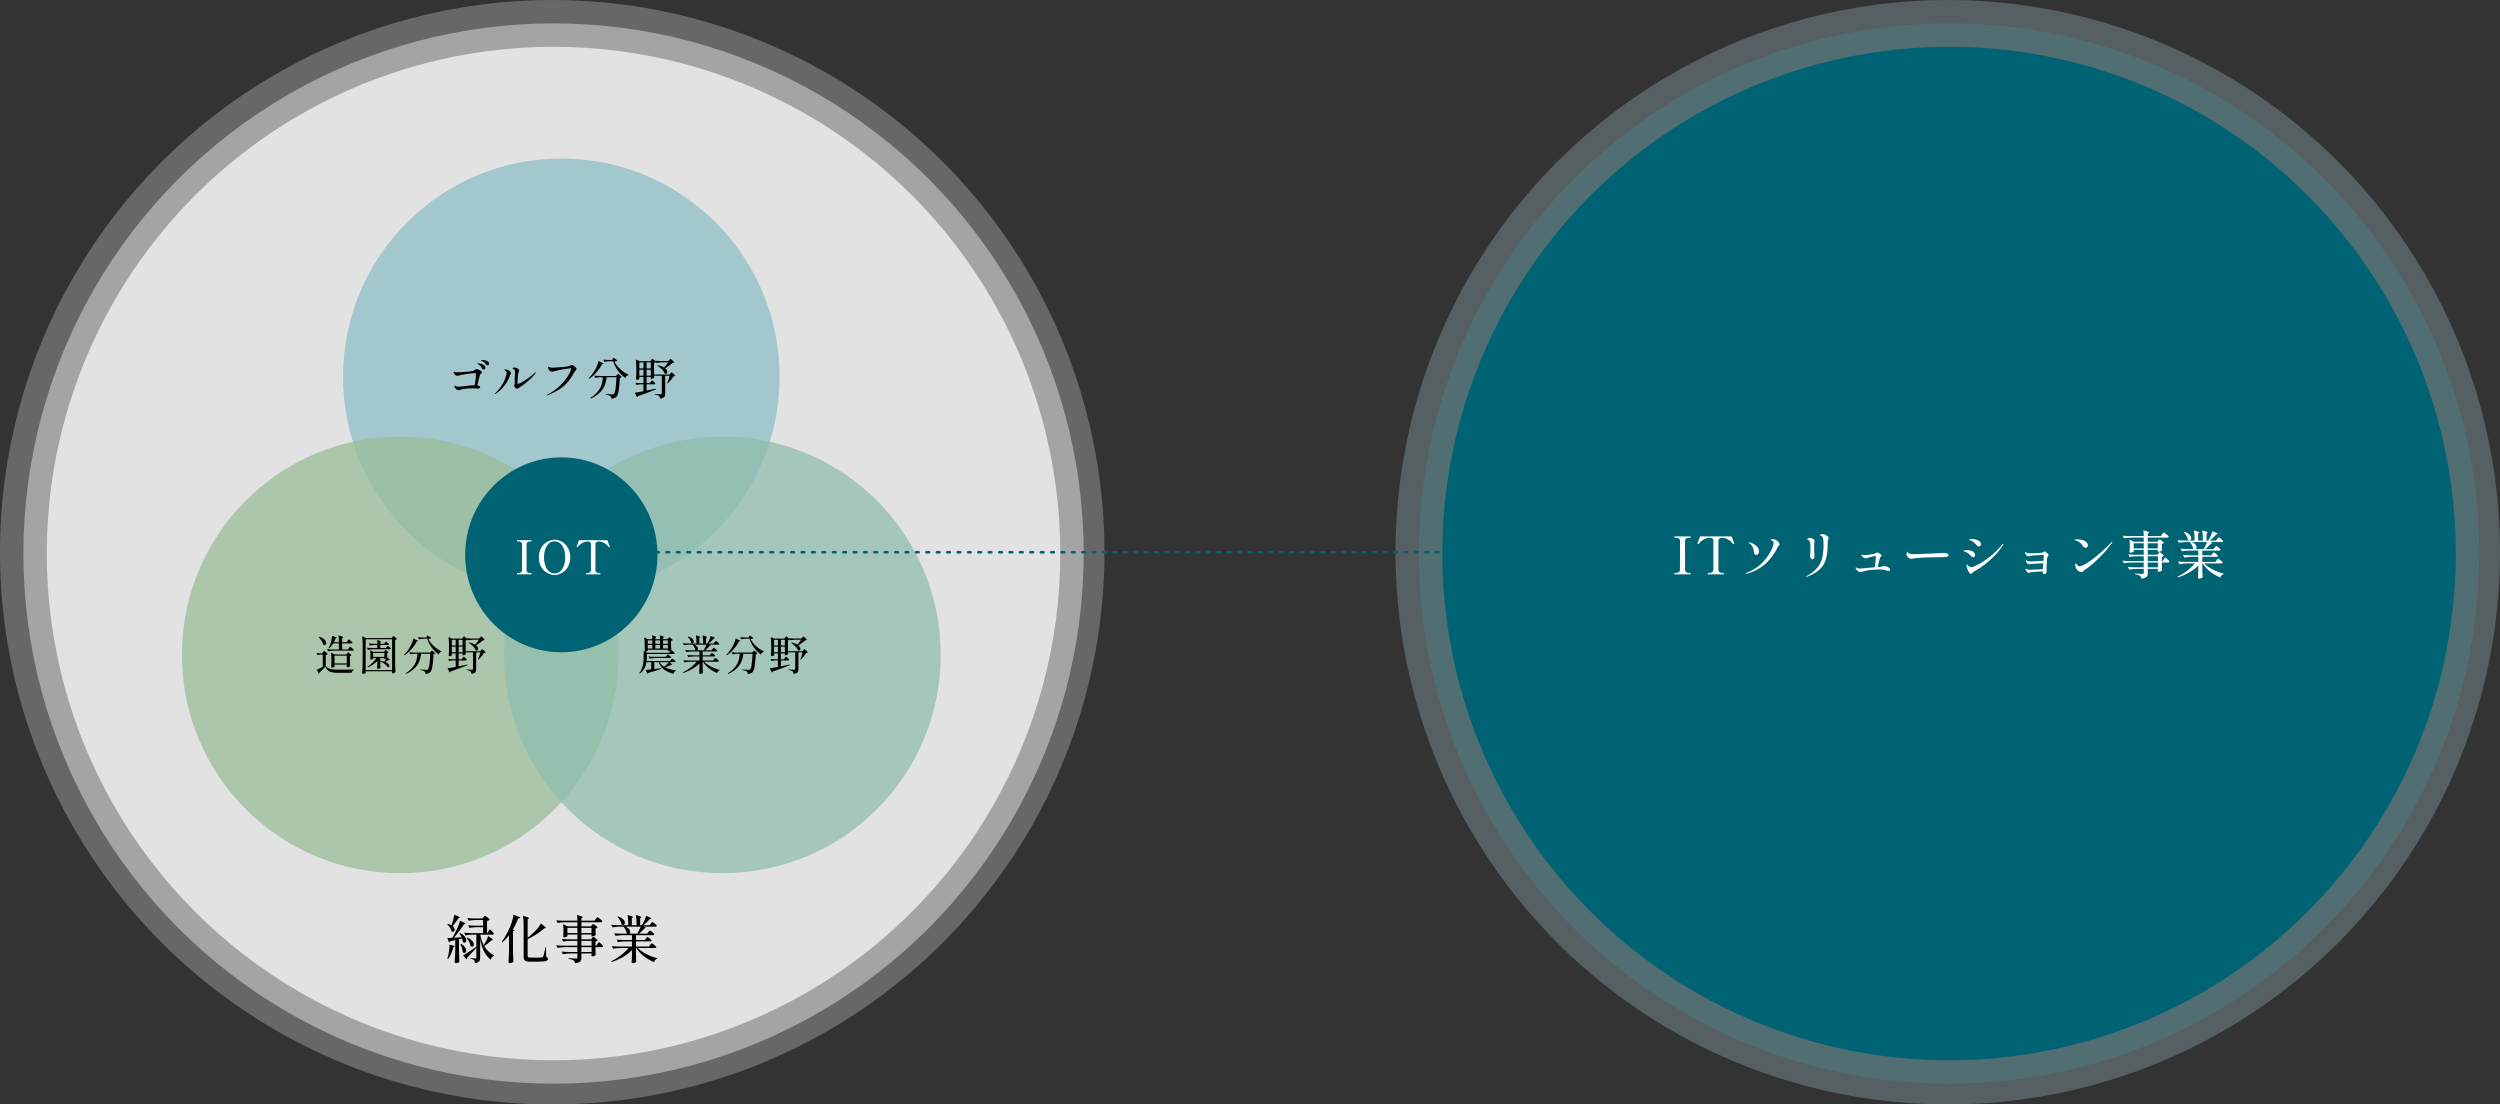 <svg xmlns="http://www.w3.org/2000/svg" width="962" height="425" viewBox="0 0 962 425"><rect x="0" y="0" width="962" height="425" fill="#333333" stroke="none"/><g transform="translate(-219 -1338)"><circle cx="195" cy="195" r="195" transform="translate(237 1356)" fill="#e2e2e2"/><circle cx="204" cy="204" r="204" transform="translate(228 1347)" fill="#e2e2e2" opacity="0.5"/><circle cx="212.5" cy="212.5" r="212.5" transform="translate(219 1338)" fill="#e1e1e1" opacity="0.3"/><path d="M2.76-13.02a19.94,19.94,0,0,0,.62-2.03,15.5,15.5,0,0,0,.38-1.97q2.18.82,2.18,1.08,0,.06-.18.14l-.36.14a23.669,23.669,0,0,1-2.24,3.02,2.208,2.208,0,0,1,.59.68,1.463,1.463,0,0,1,.19.68.876.876,0,0,1-.2.58.606.606,0,0,1-.48.24.875.875,0,0,1-.54-.2,3.982,3.982,0,0,0-.6-1.41,7.753,7.753,0,0,0-1.04-1.31l.2-.14a5.852,5.852,0,0,1,1.46.58Zm14.22,2.4q.08-.12.19-.32a1.671,1.671,0,0,1,.19-.29.222.222,0,0,1,.16-.09q.12,0,.49.35a7.627,7.627,0,0,1,.7.76,1.31,1.31,0,0,1,.33.55q-.06.32-.48.32H13.82A12.85,12.85,0,0,0,15.14-5.3a14.87,14.87,0,0,0,1.02-1.78,8.7,8.7,0,0,0,.66-1.72q1.86,1.18,1.86,1.46,0,.06-.18.1l-.36.04a22.369,22.369,0,0,1-2.8,2.26A8.776,8.776,0,0,0,17-2.87a10.631,10.631,0,0,0,2.14,1.49l-.02.22a1.329,1.329,0,0,0-.78.48,2.522,2.522,0,0,0-.5,1,10.953,10.953,0,0,1-2.62-3.27,16.1,16.1,0,0,1-1.46-4.91V-.52A3.306,3.306,0,0,1,13.62.53a1.289,1.289,0,0,1-.58.68,3.259,3.259,0,0,1-1.3.37A1.842,1.842,0,0,0,11.46.52,2.3,2.3,0,0,0,10.1-.02v-.3q1.5.12,1.82.12a.431.431,0,0,0,.29-.08.362.362,0,0,0,.09-.28V-4.28q.04-.04-.56.62Q10.06-1.8,8.78-.48a.7.7,0,0,1-.26.62L7.18-1.34q1.24-.7,5.12-3.34V-9.34H10.82a16.526,16.526,0,0,0-2.72.28L7.6-10.1q1.1.12,2.66.16H14.9v-2.28H12.66a20.266,20.266,0,0,0-3,.28l-.54-1.02q1.1.12,2.66.16H14.9v-2.18H12.34a20.266,20.266,0,0,0-3,.28l-.52-1.04q1.1.12,2.66.16h3.2l.4-.5q.08-.1.25-.3t.29-.2a1.627,1.627,0,0,1,.57.32,9.49,9.49,0,0,1,.84.67q.39.35.39.49a.959.959,0,0,1-.38.27,3.222,3.222,0,0,1-.62.21v4.68h.18ZM6.6-8.32a11.821,11.821,0,0,0-.82-1.54L6-9.98A5.167,5.167,0,0,1,7.84-8.61,2.356,2.356,0,0,1,8.42-7.2a1.085,1.085,0,0,1-.2.68.608.608,0,0,1-.5.26.881.881,0,0,1-.62-.3,5.57,5.57,0,0,0-.32-1.3l-1.16.28v3.92q.04,2.48.16,4.7a1.665,1.665,0,0,1-.51.39,1.715,1.715,0,0,1-.83.19A.5.5,0,0,1,4.1,1.5a.36.36,0,0,1-.14-.28Q4.04.04,4.1-1.07t.08-2.91V-7.24L2.26-6.8a.757.757,0,0,1-.5.42L1.14-8.06l.94-.02q.6-.04.98-.04.72-1.26,1.48-2.78.46-.94.87-1.97A12.767,12.767,0,0,0,6-14.68q2.08.86,2.08,1.12,0,.08-.2.14l-.4.12q-.66,1.06-1.71,2.48T3.68-8.16Zm2.2.12a5.019,5.019,0,0,1,1.91,1.25,2.126,2.126,0,0,1,.61,1.35.977.977,0,0,1-.2.63.6.6,0,0,1-.48.25.85.85,0,0,1-.58-.26,4.56,4.56,0,0,0-.52-1.57,8.666,8.666,0,0,0-.98-1.51ZM6.4-5.8A4.81,4.81,0,0,1,7.9-4.53a2.21,2.21,0,0,1,.48,1.27,1.091,1.091,0,0,1-.21.69.627.627,0,0,1-.51.27.864.864,0,0,1-.6-.3,5.886,5.886,0,0,0-.28-1.53A10.133,10.133,0,0,0,6.16-5.7Zm-3.26.62q.82.1.82.3,0,.1-.2.2l-.32.16A16.27,16.27,0,0,1,2.57-2,10.143,10.143,0,0,1,1.42.02l-.3-.16L1.48-1.3a16.918,16.918,0,0,0,.33-1.82,14.1,14.1,0,0,0,.13-1.8q0-.42-.02-.6ZM24.88-9.16a18.783,18.783,0,0,1-2.6,2.8l-.24-.22a28.066,28.066,0,0,0,3.38-6.16,18.194,18.194,0,0,0,.74-2.21A13.155,13.155,0,0,0,26.58-17l2.62,1a.481.481,0,0,1-.26.3,1.02,1.02,0,0,1-.52.08,27.7,27.7,0,0,1-2.1,4.34L27-11a.737.737,0,0,1-.6.34v7.04q.04,2.48.16,4.7a1.583,1.583,0,0,1-.59.35,2.208,2.208,0,0,1-.81.17.544.544,0,0,1-.35-.12.352.352,0,0,1-.15-.28q.08-1.18.14-2.29T24.88-4Zm7.16.98a25.151,25.151,0,0,0,2.72-2.38,14.871,14.871,0,0,0,1.37-1.53,8.009,8.009,0,0,0,.97-1.55q1.1.82,1.53,1.2t.43.5q0,.1-.2.1l-.38.02a25.5,25.5,0,0,1-2.91,2.21,27.005,27.005,0,0,1-3.53,1.99V-1.3a.7.7,0,0,0,.24.61,1.776,1.776,0,0,0,.94.17h2.24q1.54,0,2.08-.06a.909.909,0,0,0,.29-.11.55.55,0,0,0,.19-.25,21.747,21.747,0,0,0,.84-3.54h.24l.06,3.7a1.478,1.478,0,0,1,.55.33.6.6,0,0,1,.15.41.725.725,0,0,1-.37.65,3.4,3.4,0,0,1-1.33.33q-.96.1-2.78.1H33A5.1,5.1,0,0,1,31.51.87a1.312,1.312,0,0,1-.77-.58A2.339,2.339,0,0,1,30.5-.88v-11.6a26.164,26.164,0,0,0-.26-4.1,16.26,16.26,0,0,1,1.81.55q.51.21.51.35,0,.1-.18.2l-.34.22Zm24.76.14q.08-.1.23-.3t.27-.2a1.348,1.348,0,0,1,.52.31,7.922,7.922,0,0,1,.75.66q.35.35.35.49a1.585,1.585,0,0,1-.78.38v1.6h.34l.42-.66q.06-.1.19-.29a2.989,2.989,0,0,1,.21-.28.222.222,0,0,1,.16-.09,1.329,1.329,0,0,1,.52.33,6.784,6.784,0,0,1,.74.71q.34.38.34.52-.08.32-.5.32H58.14v1.02l.02.62q.02.7.08,1.32a1.237,1.237,0,0,1-.55.39,1.98,1.98,0,0,1-.83.21.245.245,0,0,1-.23-.12.546.546,0,0,1-.07-.28,1.673,1.673,0,0,0,.08-.34V-2.1H52.72V-.5A2.9,2.9,0,0,1,52.55.59a1.391,1.391,0,0,1-.7.68,4.55,4.55,0,0,1-1.57.37A1.588,1.588,0,0,0,49.74.58,4.4,4.4,0,0,0,47.8,0V-.32q2.42.18,2.86.18a.623.623,0,0,0,.41-.1.443.443,0,0,0,.11-.34V-2.1H48.62a20.266,20.266,0,0,0-3,.28L45.1-2.84q1.1.12,2.66.16h3.42V-4.54H46.56a20.266,20.266,0,0,0-3,.28l-.54-1q1.1.12,2.66.16h5.5V-6.96H48.74a20.266,20.266,0,0,0-3,.28L45.22-7.7q1.1.12,2.66.16h3.3V-9.38H47.34v.58q0,.12-.44.3a2.309,2.309,0,0,1-.88.18.251.251,0,0,1-.22-.12.493.493,0,0,1-.08-.28q.06-.42.08-.84a3.317,3.317,0,0,1,.02-.4v-.84a16.026,16.026,0,0,0-.16-2.56l1.8.82h3.72v-1.58h-4.6a20.266,20.266,0,0,0-3,.28l-.52-1.04q1.1.12,2.66.16h5.46a14.3,14.3,0,0,0-.14-2.22q2.2.62,2.2.88,0,.1-.18.2l-.34.22v.92h5.06l.48-.66.21-.28a2.923,2.923,0,0,1,.25-.3.276.276,0,0,1,.18-.1,1.706,1.706,0,0,1,.59.35,9.556,9.556,0,0,1,.88.74q.41.39.41.53-.08.32-.5.32H52.72v1.58h3.7l.34-.44q.06-.08.22-.26a.428.428,0,0,1,.28-.18,1.515,1.515,0,0,1,.54.28,7.1,7.1,0,0,1,.78.6q.36.32.36.46a1.585,1.585,0,0,1-.78.38v.86l.04.7q0,.3.04.9a1.141,1.141,0,0,1-.55.36,2.165,2.165,0,0,1-.83.2H56.6v-.7H52.72v1.84h3.74Zm-9.46-3.92v2h3.84v-2Zm9.26,2v-2H52.72v2Zm.04,3H52.72V-5.1h3.92ZM52.72-2.68h3.92V-4.54H52.72ZM79.2-5.4q.08-.1.21-.27a2.7,2.7,0,0,1,.22-.26.252.252,0,0,1,.17-.09,1.506,1.506,0,0,1,.55.32,8.916,8.916,0,0,1,.81.68q.38.36.38.5-.08.32-.52.32h-6.6A13.24,13.24,0,0,0,77.8-1.84,18.984,18.984,0,0,0,81.94-.28l-.04.22a1.348,1.348,0,0,0-.74.42,1.98,1.98,0,0,0-.46.86A15.28,15.28,0,0,1,76.82-1a12.863,12.863,0,0,1-2.96-3.2h-.14v1.8q.04,2.2.12,3.48a1.079,1.079,0,0,1-.49.37,2.229,2.229,0,0,1-.93.17.344.344,0,0,1-.28-.12.424.424,0,0,1-.1-.28q.08-1.1.14-2.96V-3.42A15.56,15.56,0,0,1,68.75-.77a23.012,23.012,0,0,1-4.37,1.95L64.2.88A20.464,20.464,0,0,0,67.92-1.4a17.289,17.289,0,0,0,2.92-2.8h-2.9a20.266,20.266,0,0,0-3,.28l-.52-1.02q1.1.12,2.66.16h5.1V-6.74h-2.4a20.266,20.266,0,0,0-3,.28l-.5-1q1.1.12,2.66.16h3.24V-9.14H68.86a20.266,20.266,0,0,0-3,.28l-.52-1.02q1.1.12,2.66.16h2.26l-.1-.08a3.952,3.952,0,0,0-.42-1.35,6.124,6.124,0,0,0-.82-1.27h-1.5a16.526,16.526,0,0,0-2.72.28l-.5-1q1.1.12,2.66.16h3.88a26.508,26.508,0,0,0-.24-3.92,16.019,16.019,0,0,1,1.62.51q.46.19.46.31a.139.139,0,0,1-.07.11.868.868,0,0,0-.09.07l-.3.2v2.72h1.82a26.507,26.507,0,0,0-.24-3.92,14.824,14.824,0,0,1,1.63.51q.45.19.45.33,0,.08-.14.18l-.3.2v2.7h.64a12.324,12.324,0,0,0,.97-1.78,10.655,10.655,0,0,0,.65-1.82,14.858,14.858,0,0,1,1.57.66q.45.24.45.36,0,.08-.18.12l-.38.1a18.025,18.025,0,0,1-2.54,2.36h2.5l.42-.6q.08-.1.21-.27a2.656,2.656,0,0,1,.21-.25.231.231,0,0,1,.16-.08,1.538,1.538,0,0,1,.55.3,6.941,6.941,0,0,1,.8.65q.37.35.37.49-.08.32-.5.32H76.5q1,.24,1,.44,0,.08-.22.18l-.36.12A14.966,14.966,0,0,1,74.9-9.72h3.14l.44-.6q.08-.1.21-.27a2.655,2.655,0,0,1,.21-.25.231.231,0,0,1,.16-.08,1.461,1.461,0,0,1,.54.31,7.542,7.542,0,0,1,.78.66q.36.35.36.49-.08.32-.5.32H73.72V-7.3h3.46l.4-.56a2.879,2.879,0,0,0,.17-.24,1.435,1.435,0,0,1,.19-.24.276.276,0,0,1,.18-.1,1.375,1.375,0,0,1,.52.29,6.145,6.145,0,0,1,.74.63q.34.34.34.48-.08.3-.5.3h-5.5v1.96h5.04ZM66.76-16.34a4.714,4.714,0,0,1,2.05,1.09,1.946,1.946,0,0,1,.65,1.33.936.936,0,0,1-.2.62.625.625,0,0,1-.5.24.94.94,0,0,1-.58-.24,4.163,4.163,0,0,0-.57-1.52,6,6,0,0,0-1.07-1.36Zm2.94,3.92a3.709,3.709,0,0,1,1.36.96,1.691,1.691,0,0,1,.44,1.06.847.847,0,0,1-.28.68h3.02a21.867,21.867,0,0,0,1.3-2.7Z" transform="translate(390 1707)"/><circle cx="212.5" cy="212.5" r="212.5" transform="translate(756 1338)" fill="#a7c9cf" opacity="0.3"/><circle cx="204" cy="204" r="204" transform="translate(765 1347)" fill="#498f9c" opacity="0.3"/><circle cx="195" cy="195" r="195" transform="translate(774 1356)" fill="#006374"/><path d="M-105.55,0q-.14,0-.14-.28,0-.26.14-.26h.3a2.212,2.212,0,0,0,1.28-.3,1.216,1.216,0,0,0,.42-1.06l.02-10.78a1.214,1.214,0,0,0-.44-1.08,2.27,2.27,0,0,0-1.28-.3h-.3q-.14,0-.14-.26,0-.28.14-.28h5.94a.126.126,0,0,1,.13.07.56.56,0,0,1,.03.21q0,.26-.16.26h-.28a2.2,2.2,0,0,0-1.29.3,1.256,1.256,0,0,0-.41,1.08V-1.9a1.213,1.213,0,0,0,.42,1.07,2.272,2.272,0,0,0,1.28.29h.28a.131.131,0,0,1,.13.06.481.481,0,0,1,.03.2q0,.28-.16.28Zm12.84,0q-.12,0-.12-.28,0-.26.12-.26h.3a2.2,2.2,0,0,0,1.29-.31,1.231,1.231,0,0,0,.43-1.07V-12.76a1.134,1.134,0,0,0-.4-1.01,1.987,1.987,0,0,0-1.12-.27q-.12,0-.48.04a4.6,4.6,0,0,0-1.93.74,5.666,5.666,0,0,0-1.67,1.5.232.232,0,0,1-.2.14.322.322,0,0,1-.14-.04q-.18-.08-.18-.18l.02-.12q.9-2.38,1-2.64h12.12q.1.26,1,2.64l.02.12q0,.1-.18.18a.322.322,0,0,1-.14.04.232.232,0,0,1-.2-.14,5.666,5.666,0,0,0-1.67-1.5A4.6,4.6,0,0,0-86.77-14q-.36-.04-.48-.04a1.923,1.923,0,0,0-1.13.28,1.151,1.151,0,0,0-.39,1V-1.92a1.214,1.214,0,0,0,.44,1.08,2.27,2.27,0,0,0,1.28.3h.28q.14,0,.14.26,0,.28-.14.28Zm14.68-.24q-.18,0-.18-.12,0-.16.24-.24a15.458,15.458,0,0,0,5.98-3.75,18.364,18.364,0,0,0,3.42-4.69,9.612,9.612,0,0,0,1.08-2.94A1.116,1.116,0,0,0-68.23-13q-.42-.22-.42-.3,0-.1.22-.17a1.964,1.964,0,0,1,.58-.07,2.4,2.4,0,0,1,1.44.48,2.952,2.952,0,0,1,.8.71,1.43,1.43,0,0,1,.36.89.46.46,0,0,1-.05.24.817.817,0,0,1-.17.18,1.2,1.2,0,0,0-.24.22,1.514,1.514,0,0,0-.22.36,21.653,21.653,0,0,1-4.5,6.2A17.533,17.533,0,0,1-77.75-.28,1.386,1.386,0,0,1-78.03-.24Zm3.78-7.2a.72.72,0,0,1-.61-.39,2.1,2.1,0,0,1-.29-1.01,3.9,3.9,0,0,0-1.4-2.88,2.234,2.234,0,0,0-.35-.26q-.25-.16-.25-.24,0-.1.14-.1a4.094,4.094,0,0,1,1.36.42,5.7,5.7,0,0,1,1.73,1.18,2.423,2.423,0,0,1,.77,1.78,1.742,1.742,0,0,1-.32,1.07A.947.947,0,0,1-74.25-7.44ZM-55.01.98q-.1,0-.1-.08t.34-.26a13.264,13.264,0,0,0,4.08-3.21A9.6,9.6,0,0,0-48.8-6.39a21.958,21.958,0,0,0,.49-4.99q0-.72-.08-1.88a1.662,1.662,0,0,0-.5-1.3,2.1,2.1,0,0,0-.43-.26q-.19-.08-.27-.12a.143.143,0,0,1-.08-.14q0-.16.33-.26a2.51,2.51,0,0,1,.73-.1,3.693,3.693,0,0,1,.52.04,3.314,3.314,0,0,1,1.17.63q.59.47.59.81a1.094,1.094,0,0,1-.14.46q-.08.18-.15.39a1.293,1.293,0,0,0-.07.41q0,.82-.04,1.98A18.613,18.613,0,0,1-47.5-5.5a8.673,8.673,0,0,1-2.4,3.71A13.988,13.988,0,0,1-54.71.92,1.16,1.16,0,0,1-55.01.98Zm2.42-6.76q-.28,0-.59-.43a1.681,1.681,0,0,1-.31-1.01q0-.12.08-.9a14.02,14.02,0,0,0,.08-1.42,14.815,14.815,0,0,0-.18-2.74,1.266,1.266,0,0,0-.7-.94,1.177,1.177,0,0,1-.26-.13.191.191,0,0,1-.1-.15q0-.14.35-.33a1.548,1.548,0,0,1,.75-.19,1.081,1.081,0,0,1,.44.08,2.927,2.927,0,0,1,1.02.53.849.849,0,0,1,.28.63,1.633,1.633,0,0,1-.04.33q-.04.19-.06.29a15.386,15.386,0,0,0-.08,1.9l.02,1.58q0,.08.06.92.04.6.04.82a1.5,1.5,0,0,1-.22.8A.66.66,0,0,1-52.59-5.78Zm27.56,2.56a2.958,2.958,0,0,1,.93.2,3.571,3.571,0,0,1,.99.52.87.87,0,0,1,.42.66.572.572,0,0,1-.15.39.519.519,0,0,1-.41.17,1.9,1.9,0,0,1-.56-.11q-.34-.11-.44-.13-.4-.14-.7-.22a8.228,8.228,0,0,0-1.72-.12,33.385,33.385,0,0,0-3.52.2,12.268,12.268,0,0,0-2.84.56,3.426,3.426,0,0,1-1.02.24,1.753,1.753,0,0,1-1.01-.38,2.333,2.333,0,0,1-.77-.88.62.62,0,0,1-.12-.34.141.141,0,0,1,.16-.16.755.755,0,0,1,.25.07q.17.07.21.09a2.14,2.14,0,0,0,1.04.24q.3,0,2.76-.24l2.92-.26q.14-.78.28-1.96a16.423,16.423,0,0,0,.14-1.74,2.3,2.3,0,0,0-.04-.48q-.04-.18-.18-.18a31.383,31.383,0,0,0-3.4.9.949.949,0,0,1-.22.02,1.466,1.466,0,0,1-.7-.21,3.333,3.333,0,0,1-.66-.47,1.885,1.885,0,0,1-.25-.31.555.555,0,0,1-.11-.27q0-.14.16-.14a.971.971,0,0,1,.23.04q.15.04.27.06a5.006,5.006,0,0,0,.72.04,6.9,6.9,0,0,0,.88-.04q.62-.08,1.68-.26a7.037,7.037,0,0,0,1.42-.34l.26-.15a1.429,1.429,0,0,1,.23-.11.729.729,0,0,1,.25-.04,1.844,1.844,0,0,1,1.04.42,4.677,4.677,0,0,1,.48.4.478.478,0,0,1,.16.34.367.367,0,0,1-.13.25l-.15.15a1.046,1.046,0,0,0-.36.46l-.88,3.54q.56-.04.72-.04a3.843,3.843,0,0,0,1.28-.26A1.535,1.535,0,0,1-25.03-3.22Zm10.5-2.74a1.783,1.783,0,0,1-.45-.05,1.262,1.262,0,0,1-.41-.21,2.464,2.464,0,0,1-.67-.63,1.368,1.368,0,0,1-.31-.83,1.588,1.588,0,0,1,.11-.54q.11-.3.25-.3.08,0,.2.16a.988.988,0,0,0,.58.38,5.882,5.882,0,0,0,1.74.22q.88-.02,2.57-.08l2.87-.1,4.16-.2q1.02-.08,1.78-.08a4.564,4.564,0,0,1,1.38.17.674.674,0,0,1,.52.69.534.534,0,0,1-.31.49,2.066,2.066,0,0,1-.83.21,11.637,11.637,0,0,1-1.2.04q-.94.02-2.68.05t-2.92.07q-1.48.04-3.18.15a17.742,17.742,0,0,0-2.32.25A5.376,5.376,0,0,1-14.53-5.96Zm26.06-4.76a1.058,1.058,0,0,1-.49-.13,1.235,1.235,0,0,1-.37-.27,11.236,11.236,0,0,0-.92-.99,5.47,5.47,0,0,0-.92-.67,2.424,2.424,0,0,0-.57-.29,3.369,3.369,0,0,1-.35-.13q-.22-.12-.22-.16,0-.22.9-.22a6.521,6.521,0,0,1,1.71.23,3.907,3.907,0,0,1,1.41.67,1.328,1.328,0,0,1,.56,1.08.987.987,0,0,1-.2.62A.646.646,0,0,1,11.53-10.72ZM8.39-.2a.6.6,0,0,1-.46-.28A5.056,5.056,0,0,1,7.1-1.93a4.64,4.64,0,0,1-.37-1.43q0-.4.2-.4.08,0,.21.19a3.725,3.725,0,0,0,.27.35,1.542,1.542,0,0,0,1.14.44,2.557,2.557,0,0,0,1.04-.24,26.193,26.193,0,0,0,5.66-3.4,30.643,30.643,0,0,0,5.2-5.06q.18-.26.34-.26.12,0,.12.1a.834.834,0,0,1-.14.38,25.923,25.923,0,0,1-3.39,4.22,35.517,35.517,0,0,1-4,3.52A28.933,28.933,0,0,1,9.65-1.1a2.473,2.473,0,0,0-.64.5Q8.61-.2,8.39-.2Zm.9-6.42a.976.976,0,0,1-.44-.11A.94.94,0,0,1,8.51-7a11.145,11.145,0,0,0-.8-.8,5.637,5.637,0,0,0-.78-.56,5.65,5.65,0,0,0-.83-.38q-.35-.12-.43-.14-.16-.06-.16-.14,0-.14.49-.21a6.462,6.462,0,0,1,.91-.07,4.5,4.5,0,0,1,2.18.51,1.546,1.546,0,0,1,.94,1.39.778.778,0,0,1-.21.56A.7.7,0,0,1,9.29-6.62Zm27.5-2.16a1.087,1.087,0,0,1,.56.27,4.284,4.284,0,0,1,.65.6.952.952,0,0,1,.29.49.468.468,0,0,1-.09.27,1.767,1.767,0,0,1-.11.15,1.415,1.415,0,0,0-.36.68q-.06.28-.18,3.2l-.02.44v1.62q-.12.98-.92.98a.477.477,0,0,1-.42-.27,1.136,1.136,0,0,1-.16-.59v-.2l-.6.04q-1.04.06-2.21.14a14.026,14.026,0,0,0-1.55.16,2.51,2.51,0,0,0-.54.12,2.038,2.038,0,0,1-.54.1.765.765,0,0,1-.52-.3,3.47,3.47,0,0,1-.5-.7,1.258,1.258,0,0,1-.16-.44q0-.16.14-.16a1.611,1.611,0,0,1,.32.14,2.1,2.1,0,0,0,.94.3q.62-.02,2.47-.1t2.79-.14a3.978,3.978,0,0,1,.02-.46l.1-.98.06-.8-.4.02-1.78.07-1.22.05-.68.04a6.23,6.23,0,0,0-.88.12,1.763,1.763,0,0,1-.42.06,1.167,1.167,0,0,1-.75-.34,1.74,1.74,0,0,1-.53-.76.646.646,0,0,1-.04-.24q0-.2.12-.2a.656.656,0,0,1,.25.13,2.017,2.017,0,0,0,.39.21,2.265,2.265,0,0,0,.72.12q.76-.02,2.57-.11t2.73-.15l.06-.98q.06-.82.06-1.1,0-.16-.22-.16-.64.02-2.25.1t-2.13.16l-.72.12a3.277,3.277,0,0,1-.64.1.944.944,0,0,1-.62-.29,2.125,2.125,0,0,1-.5-.67,1.08,1.08,0,0,1-.14-.44q0-.22.14-.22a.388.388,0,0,1,.21.1l.21.16a2.42,2.42,0,0,0,1.2.22q1.06,0,2.87-.08a9.147,9.147,0,0,0,2.11-.22,4.253,4.253,0,0,0,.45-.24A.78.78,0,0,1,36.79-8.78Zm15.78-1.44a1.429,1.429,0,0,1-1.14-.8,4.61,4.61,0,0,0-1.26-1.31,4.4,4.4,0,0,0-1.62-.73q-.34-.1-.34-.18,0-.1.38-.15a5.974,5.974,0,0,1,.78-.05,7.966,7.966,0,0,1,1.75.2,3.769,3.769,0,0,1,1.47.64,2.163,2.163,0,0,1,.61.68,1.526,1.526,0,0,1,.21.74,1.067,1.067,0,0,1-.22.68A.743.743,0,0,1,52.57-10.22Zm-3.9,7.36a3.311,3.311,0,0,1-.1-.68,1.625,1.625,0,0,1,.07-.51q.07-.21.13-.21.08,0,.2.23a1.86,1.86,0,0,0,.34.45,1.292,1.292,0,0,0,.96.48,6.617,6.617,0,0,0,2.6-1.12,36.729,36.729,0,0,0,4.42-3.22,55.573,55.573,0,0,0,5.14-4.88q.18-.22.3-.22a.071.071,0,0,1,.08.08.917.917,0,0,1-.18.42,36.77,36.77,0,0,1-3.25,4.01q-1.83,1.97-3.55,3.5a30.4,30.4,0,0,1-2.86,2.31l-.36.24a2.778,2.778,0,0,0-.41.26,4.235,4.235,0,0,0-.41.4,1.119,1.119,0,0,1-.88.46,2.057,2.057,0,0,1-1.37-.63A2.744,2.744,0,0,1,48.67-2.86ZM80.53-8.04q.08-.1.23-.3t.27-.2a1.348,1.348,0,0,1,.52.31,7.921,7.921,0,0,1,.75.66q.35.35.35.49a1.585,1.585,0,0,1-.78.38v1.6h.34l.42-.66q.06-.1.19-.29a2.989,2.989,0,0,1,.21-.28.222.222,0,0,1,.16-.09,1.329,1.329,0,0,1,.52.33,6.784,6.784,0,0,1,.74.71q.34.38.34.52-.08.32-.5.32H81.87v1.02l.02.62q.02.7.08,1.32a1.237,1.237,0,0,1-.55.39,1.98,1.98,0,0,1-.83.21.245.245,0,0,1-.23-.12.546.546,0,0,1-.07-.28,1.673,1.673,0,0,0,.08-.34V-2.1H76.45V-.5A2.9,2.9,0,0,1,76.28.59a1.391,1.391,0,0,1-.7.68,4.55,4.55,0,0,1-1.57.37A1.588,1.588,0,0,0,73.47.58,4.4,4.4,0,0,0,71.53,0V-.32q2.42.18,2.86.18a.623.623,0,0,0,.41-.1.443.443,0,0,0,.11-.34V-2.1H72.35a20.266,20.266,0,0,0-3,.28l-.52-1.02q1.1.12,2.66.16h3.42V-4.54H70.29a20.266,20.266,0,0,0-3,.28l-.54-1q1.1.12,2.66.16h5.5V-6.96H72.47a20.266,20.266,0,0,0-3,.28L68.95-7.7q1.1.12,2.66.16h3.3V-9.38H71.07v.58q0,.12-.44.3a2.309,2.309,0,0,1-.88.18.251.251,0,0,1-.22-.12.493.493,0,0,1-.08-.28q.06-.42.08-.84a3.318,3.318,0,0,1,.02-.4v-.84a16.026,16.026,0,0,0-.16-2.56l1.8.82h3.72v-1.58h-4.6a20.266,20.266,0,0,0-3,.28l-.52-1.04q1.1.12,2.66.16h5.46a14.3,14.3,0,0,0-.14-2.22q2.2.62,2.2.88,0,.1-.18.2l-.34.22v.92h5.06l.48-.66.21-.28a2.922,2.922,0,0,1,.25-.3.276.276,0,0,1,.18-.1,1.706,1.706,0,0,1,.59.35,9.557,9.557,0,0,1,.88.74q.41.39.41.53-.08.32-.5.32H76.45v1.58h3.7l.34-.44q.06-.08.22-.26a.428.428,0,0,1,.28-.18,1.515,1.515,0,0,1,.54.28,7.1,7.1,0,0,1,.78.6q.36.32.36.46a1.585,1.585,0,0,1-.78.38v.86l.04.7q0,.3.04.9a1.141,1.141,0,0,1-.55.36,2.165,2.165,0,0,1-.83.2h-.26v-.7H76.45v1.84h3.74Zm-9.46-3.92v2h3.84v-2Zm9.26,2v-2H76.45v2Zm.04,3H76.45V-5.1h3.92ZM76.45-2.68h3.92V-4.54H76.45ZM102.93-5.4q.08-.1.21-.27a2.7,2.7,0,0,1,.22-.26.252.252,0,0,1,.17-.09,1.506,1.506,0,0,1,.55.32,8.916,8.916,0,0,1,.81.68q.38.36.38.5-.08.32-.52.32h-6.6a13.24,13.24,0,0,0,3.38,2.36,18.984,18.984,0,0,0,4.14,1.56l-.04.22a1.348,1.348,0,0,0-.74.42,1.98,1.98,0,0,0-.46.86A15.28,15.28,0,0,1,100.55-1a12.863,12.863,0,0,1-2.96-3.2h-.14v1.8q.04,2.2.12,3.48a1.079,1.079,0,0,1-.49.37,2.229,2.229,0,0,1-.93.17.344.344,0,0,1-.28-.12.424.424,0,0,1-.1-.28q.08-1.1.14-2.96V-3.42A15.56,15.56,0,0,1,92.48-.77a23.012,23.012,0,0,1-4.37,1.95l-.18-.3A20.464,20.464,0,0,0,91.65-1.4a17.289,17.289,0,0,0,2.92-2.8h-2.9a20.266,20.266,0,0,0-3,.28l-.52-1.02q1.1.12,2.66.16h5.1V-6.74h-2.4a20.266,20.266,0,0,0-3,.28l-.5-1q1.1.12,2.66.16h3.24V-9.14H92.59a20.266,20.266,0,0,0-3,.28l-.52-1.02q1.1.12,2.66.16h2.26l-.1-.08a3.952,3.952,0,0,0-.42-1.35,6.124,6.124,0,0,0-.82-1.27h-1.5a16.526,16.526,0,0,0-2.72.28l-.5-1q1.1.12,2.66.16h3.88a26.508,26.508,0,0,0-.24-3.92,16.019,16.019,0,0,1,1.62.51q.46.19.46.31a.139.139,0,0,1-.07.11.868.868,0,0,0-.09.07l-.3.2v2.72h1.82a26.507,26.507,0,0,0-.24-3.92,14.824,14.824,0,0,1,1.63.51q.45.19.45.33,0,.08-.14.18l-.3.2v2.7h.64a12.324,12.324,0,0,0,.97-1.78,10.655,10.655,0,0,0,.65-1.82,14.858,14.858,0,0,1,1.57.66q.45.24.45.36,0,.08-.18.12l-.38.1a18.025,18.025,0,0,1-2.54,2.36h2.5l.42-.6q.08-.1.21-.27a2.656,2.656,0,0,1,.21-.25.231.231,0,0,1,.16-.08,1.538,1.538,0,0,1,.55.3,6.941,6.941,0,0,1,.8.65q.37.35.37.49-.08.32-.5.32h-4.74q1,.24,1,.44,0,.08-.22.18l-.36.12a14.966,14.966,0,0,1-2.02,1.96h3.14l.44-.6q.08-.1.21-.27a2.655,2.655,0,0,1,.21-.25.231.231,0,0,1,.16-.08,1.461,1.461,0,0,1,.54.31,7.542,7.542,0,0,1,.78.66q.36.35.36.49-.08.32-.5.32H97.45V-7.3h3.46l.4-.56a2.879,2.879,0,0,0,.17-.24,1.435,1.435,0,0,1,.19-.24.276.276,0,0,1,.18-.1,1.375,1.375,0,0,1,.52.29,6.145,6.145,0,0,1,.74.63q.34.34.34.48-.08.3-.5.3h-5.5v1.96h5.04ZM90.49-16.34a4.714,4.714,0,0,1,2.05,1.09,1.946,1.946,0,0,1,.65,1.33.936.936,0,0,1-.2.62.625.625,0,0,1-.5.24.94.94,0,0,1-.58-.24,4.163,4.163,0,0,0-.57-1.52,6,6,0,0,0-1.07-1.36Zm2.94,3.92a3.709,3.709,0,0,1,1.36.96,1.691,1.691,0,0,1,.44,1.06.847.847,0,0,1-.28.68h3.02a21.867,21.867,0,0,0,1.3-2.7Z" transform="translate(969 1559)" fill="#fff"/><g transform="translate(3006 18)"><circle cx="84" cy="84" r="84" transform="translate(-2655 1381)" fill="#8cbfc5" opacity="0.75"/><path d="M13.7-13.464a4.762,4.762,0,0,1,.977.127,2.846,2.846,0,0,1,1.054.459A1.025,1.025,0,0,1,16.2-12a.545.545,0,0,1-.178.451.619.619,0,0,1-.4.145.823.823,0,0,1-.663-.391,5.4,5.4,0,0,0-.612-.714,3.561,3.561,0,0,0-.7-.493q-.153-.068-.357-.153t-.2-.153Q13.09-13.464,13.7-13.464ZM12.07-12.189a4.116,4.116,0,0,1,1.037.178,3.428,3.428,0,0,1,1.156.561,1.158,1.158,0,0,1,.51.961.594.594,0,0,1-.213.493.731.731,0,0,1-.467.17.686.686,0,0,1-.366-.111.821.821,0,0,1-.3-.365,3.969,3.969,0,0,0-.527-.859,2.527,2.527,0,0,0-.765-.6,2.064,2.064,0,0,1-.3-.179q-.128-.093-.127-.144Q11.713-12.189,12.07-12.189Zm-.748,2.21a2.9,2.9,0,0,1,.7.2,4.97,4.97,0,0,1,.986.476q.442.281.442.552a.487.487,0,0,1-.1.315,1.7,1.7,0,0,1-.306.281.85.85,0,0,0-.34.374q-.2.731-.484,1.828t-.552,2.253q1.105.17,1.105.748,0,.2-.272.34a1.649,1.649,0,0,1-.731.136l-.544-.034q-.85-.068-1.547-.068a19.744,19.744,0,0,0-2.6.178,16.1,16.1,0,0,0-2.482.518l-.2.017A1.221,1.221,0,0,1,3.7-2.125a2.35,2.35,0,0,1-.6-.6,1.143,1.143,0,0,1-.238-.621q0-.289.153-.289a.291.291,0,0,1,.136.051,2.017,2.017,0,0,0,.587.306,3.021,3.021,0,0,0,.825.085,15.038,15.038,0,0,0,1.734-.17L7.6-3.519q1.887-.221,3.06-.238.187-.935.323-2.108a17.617,17.617,0,0,0,.136-1.972,1.16,1.16,0,0,0-.068-.484q-.068-.128-.323-.128-.17,0-1.47.153t-2.593.357a14.807,14.807,0,0,0-1.785.357A3,3,0,0,1,4-7.4a1.2,1.2,0,0,1-.8-.289A2.361,2.361,0,0,1,2.6-8.568a.573.573,0,0,1-.068-.255q0-.136.153-.136a2.037,2.037,0,0,1,.272.068,2.286,2.286,0,0,0,.969.17q.833,0,3.239-.2A17.068,17.068,0,0,0,10.1-9.316a2.557,2.557,0,0,0,.867-.493,1.222,1.222,0,0,1,.179-.119A.374.374,0,0,1,11.322-9.979ZM26.945-2.431a.9.9,0,0,1-.646-.357,5.211,5.211,0,0,1-.323-.442.718.718,0,0,1-.119-.391.476.476,0,0,1,.068-.238,3.02,3.02,0,0,0,.153-.952L26.061-5.9q0-.442.017-.68.034-.918.068-1.343.034-.68.034-.867a1.463,1.463,0,0,0-.187-.867,1.406,1.406,0,0,0-.518-.434q-.281-.128-.281-.2,0-.119.2-.2a1.451,1.451,0,0,1,.519-.077,2.229,2.229,0,0,1,.833.179,2.342,2.342,0,0,1,.739.459.811.811,0,0,1,.3.587.512.512,0,0,1-.059.247q-.06.111-.076.144a1.866,1.866,0,0,0-.255.646q-.085.561-.179,1.972t-.093,1.785q0,.238.187.238a3.9,3.9,0,0,0,1.377-.544,23.848,23.848,0,0,0,2.38-1.5,32.062,32.062,0,0,0,2.72-2.142q.255-.238.34-.238a.075.075,0,0,1,.085.085.716.716,0,0,1-.238.391,18.964,18.964,0,0,1-3.052,3.1A27.462,27.462,0,0,1,27.37-2.584.7.7,0,0,1,26.945-2.431ZM18.5-.408q-.085,0-.085-.068a.466.466,0,0,1,.17-.272,13.757,13.757,0,0,0,2.737-3.409,12.83,12.83,0,0,0,1.53-3.834,1.932,1.932,0,0,0,.085-.544,1,1,0,0,0-.51-.85q-.323-.2-.323-.306,0-.153.374-.153a2.231,2.231,0,0,1,1,.255,2.7,2.7,0,0,1,.807.561.946.946,0,0,1,.332.612.6.6,0,0,1-.085.289q-.085.153-.1.187a3.947,3.947,0,0,0-.323.731,10.092,10.092,0,0,1-1.292,2.6A15.639,15.639,0,0,1,20.8-2.168,11.038,11.038,0,0,1,18.7-.493.452.452,0,0,1,18.5-.408ZM38.488.17q-.119,0-.119-.085,0-.1.34-.289A19.39,19.39,0,0,0,43.8-3.885a18.5,18.5,0,0,0,3-3.885,7.741,7.741,0,0,0,1-2.38q0-.136-.153-.136t-1.4.17q-1.25.17-2.669.442a23.726,23.726,0,0,0-2.372.561,2.307,2.307,0,0,1-.7.119,1.446,1.446,0,0,1-.918-.306,2.13,2.13,0,0,1-.527-.7,1.717,1.717,0,0,1-.221-.714q0-.187.153-.187a.846.846,0,0,1,.391.136,3.589,3.589,0,0,0,.629.2,2.866,2.866,0,0,0,.561.051q.527,0,3.069-.2a24.221,24.221,0,0,0,3.085-.357,3.408,3.408,0,0,0,.612-.238,3.084,3.084,0,0,1,.782-.238,1.409,1.409,0,0,1,.612.272,4.114,4.114,0,0,1,.765.629.987.987,0,0,1,.34.6.6.6,0,0,1-.1.34,3.518,3.518,0,0,1-.34.408,4.092,4.092,0,0,0-.629.833,16.855,16.855,0,0,1-2.584,3.791,15.224,15.224,0,0,1-3.213,2.652,30.746,30.746,0,0,1-4.2,2.108A.9.9,0,0,1,38.488.17ZM64.43-12.9a9.455,9.455,0,0,0,2.15,2.856A11.964,11.964,0,0,0,69.853-7.82l-.051.17a1.589,1.589,0,0,0-.731.417,1.649,1.649,0,0,0-.442.706,12.887,12.887,0,0,1-2.848-2.865,12.32,12.32,0,0,1-1.827-3.6h-1.19a12.281,12.281,0,0,0-2.176.238l-.459-.867q.935.1,2.261.136h1.156l.561-.867,1.479,1.071Q65.348-12.954,64.43-12.9Zm-5.032.357q.8.306.8.459,0,.085-.187.136l-.306.068a17.953,17.953,0,0,1-2.159,3.12A12.994,12.994,0,0,1,54.638-6.2l-.153-.2A15.1,15.1,0,0,0,57.137-10a13.173,13.173,0,0,0,.731-1.59,8.193,8.193,0,0,0,.442-1.538Zm-.459,5.712a9.188,9.188,0,0,0-1.87.238l-.459-.867q.935.1,2.261.136h6.188l.34-.391q.068-.068.213-.23t.246-.161a1.064,1.064,0,0,1,.425.255,6.153,6.153,0,0,1,.6.544q.28.289.281.408a.907.907,0,0,1-.646.272,43.409,43.409,0,0,1-.467,4.964,4.606,4.606,0,0,1-.876,2.38,2.794,2.794,0,0,1-1.972.646,1.1,1.1,0,0,0-.34-.969,2.153,2.153,0,0,0-.68-.306,7.186,7.186,0,0,0-1.054-.238l.017-.289q.663.068,1.428.127t1.054.06a1.614,1.614,0,0,0,.374-.034.551.551,0,0,0,.255-.153,4.444,4.444,0,0,0,.587-2.032q.246-1.692.366-4.361H61.438A12.723,12.723,0,0,1,60.733-3.8a8.218,8.218,0,0,1-1.8,2.737,11.934,11.934,0,0,1-3.578,2.439l-.187-.272a11,11,0,0,0,2.941-2.542,8.005,8.005,0,0,0,1.4-2.627,13.337,13.337,0,0,0,.468-2.771Zm19.618-6.63q.068-.085.136-.187a1.633,1.633,0,0,1,.145-.187.208.208,0,0,1,.145-.085,1.183,1.183,0,0,1,.451.272,6.338,6.338,0,0,1,.646.578q.3.306.3.425a1.3,1.3,0,0,1-.7.34v4.42h5.95l.34-.391q.051-.051.153-.17a1.31,1.31,0,0,1,.179-.179.24.24,0,0,1,.144-.059q.1,0,.434.289a6.238,6.238,0,0,1,.612.612q.281.323.281.442a.5.5,0,0,1-.246.136,2.586,2.586,0,0,1-.4.051,11.174,11.174,0,0,1-1,1.42,12.051,12.051,0,0,1-1.207,1.3l-.187-.136a24.855,24.855,0,0,0,.986-2.839H83.963V-.578A2.8,2.8,0,0,1,83.819.4a1.232,1.232,0,0,1-.578.629,3.343,3.343,0,0,1-1.284.332,1.444,1.444,0,0,0-.374-1,3.292,3.292,0,0,0-1.615-.544V-.425q1.938.136,2.312.136a.463.463,0,0,0,.306-.076.342.342,0,0,0,.085-.264V-7.412H79.8l-.119-.425v.391q.051.6.068.68a.917.917,0,0,1-.442.366,1.516,1.516,0,0,1-.7.2h-.187v-.748H76.806v2.38h1.258l.34-.51a2.674,2.674,0,0,1,.162-.229q.11-.145.178-.221a.189.189,0,0,1,.136-.076q.1,0,.416.264a5.568,5.568,0,0,1,.587.569q.272.306.272.425Q80.1-4.1,79.73-4.1H76.806v2.4l3.6-.731.051.255Q77.469-.952,73.491.408A.561.561,0,0,1,73.1.8L72.267-.884q1.173-.17,3.332-.578V-4.1H74.63a7.668,7.668,0,0,0-1.7.238l-.425-.85q.867.1,2.108.136H75.6v-2.38H74.018v.714q0,.119-.315.255a1.632,1.632,0,0,1-.654.136.274.274,0,0,1-.221-.1.361.361,0,0,1-.085-.238q.085-.952.119-2.55V-10.2a22.24,22.24,0,0,0-.221-3.485l1.479.663h4.131Zm7,0q.085-.085.238-.255t.255-.17q.1,0,.434.3a6.592,6.592,0,0,1,.62.638q.289.34.289.459a.589.589,0,0,1-.246.119,2.751,2.751,0,0,1-.434.051,12.748,12.748,0,0,1-1.25,1.037,17.341,17.341,0,0,1-1.5,1,2.512,2.512,0,0,1,.612.714,1.468,1.468,0,0,1,.2.7.761.761,0,0,1-.161.5.533.533,0,0,1-.433.2.87.87,0,0,1-.408-.119A4.764,4.764,0,0,0,82.663-9.92a8.232,8.232,0,0,0-1.692-1.352l.153-.153a6.9,6.9,0,0,1,2.448.85,20.178,20.178,0,0,0,1.513-2.006H83.147a17.226,17.226,0,0,0-2.55.238l-.459-.85q.935.1,2.261.136h2.788ZM75.6-10.234v-2.312H74.018v2.312Zm2.822,0v-2.312H76.806v2.312Zm-4.4.51v2.278H75.6V-9.724Zm2.788,0v2.278h1.615V-9.724Z" transform="translate(-2615 1472)"/><g transform="translate(-2717 1487.921)"><circle cx="84" cy="84" r="84" transform="translate(0 0.079)" fill="#99bc9a" opacity="0.75"/><path d="M13.248-8.608q.064-.08.168-.232a1.64,1.64,0,0,1,.176-.224.2.2,0,0,1,.136-.072,1.232,1.232,0,0,1,.448.272,6.846,6.846,0,0,1,.656.576q.3.3.3.416a.245.245,0,0,1-.128.192.54.54,0,0,1-.272.064H7.648a16.212,16.212,0,0,0-2.4.224l-.416-.816q.88.1,2.128.128H9.408v-2.336H7.216a7.166,7.166,0,0,1-1.568,1.9l-.224-.16a10.269,10.269,0,0,0,.624-1.28,9.93,9.93,0,0,0,.488-1.712,8.686,8.686,0,0,0,.2-1.664,13.842,13.842,0,0,1,1.424.48q.4.176.4.272,0,.064-.144.128l-.288.128a10.336,10.336,0,0,1-.656,1.44H9.408a17.365,17.365,0,0,0-.16-2.624,11.94,11.94,0,0,1,1.416.424q.408.168.408.28,0,.08-.144.16l-.288.176v1.584h1.744l.368-.528q.064-.08.168-.232a1.64,1.64,0,0,1,.176-.224.2.2,0,0,1,.136-.072,1.186,1.186,0,0,1,.44.272,7.45,7.45,0,0,1,.648.576q.3.3.3.416-.064.256-.416.256H10.64V-8.08H12.9Zm-11.5-4.368a4.7,4.7,0,0,1,2.1,1.08,1.95,1.95,0,0,1,.672,1.336.879.879,0,0,1-.176.56.561.561,0,0,1-.464.224.876.876,0,0,1-.528-.208,4.286,4.286,0,0,0-.64-1.472,8.239,8.239,0,0,0-1.1-1.392ZM3.264-7.04q.048-.064.136-.2a1.267,1.267,0,0,1,.152-.2A.184.184,0,0,1,3.68-7.5a1.289,1.289,0,0,1,.456.264,6.3,6.3,0,0,1,.672.568q.312.3.312.416a1.229,1.229,0,0,1-.768.32v4.208a3.615,3.615,0,0,0,1.136.9,4.441,4.441,0,0,0,1.44.392,20.908,20.908,0,0,0,2.272.1q4.16,0,6-.064v.224a1.007,1.007,0,0,0-.592.36A1.352,1.352,0,0,0,14.336.9H9.216A12.331,12.331,0,0,1,6.832.712,3.609,3.609,0,0,1,5.3.032,4.652,4.652,0,0,1,4.144-1.44q-.48.576-1.136,1.248T1.888.88V.96a.329.329,0,0,1-.208.32L.9-.272Q1.76-.64,3.2-1.392v-4.72H2.48a4.618,4.618,0,0,0-1.28.224L.816-6.72a12.623,12.623,0,0,0,1.472.128H2.96Zm9.312.48q.064-.08.184-.24t.216-.16a1.078,1.078,0,0,1,.416.248,5.642,5.642,0,0,1,.592.528q.272.28.272.392a1.076,1.076,0,0,1-.608.288v1.3q.032,1.584.1,2.5A1,1,0,0,1,13.3-1.4a1.61,1.61,0,0,1-.656.168q-.272,0-.272-.32,0-.016.064-.368v-.352h-4.7v.736q0,.112-.336.264A1.653,1.653,0,0,1,6.7-1.12a.236.236,0,0,1-.2-.1.363.363,0,0,1-.072-.224q.064-.624.1-1.552v-.944a18.415,18.415,0,0,0-.176-2.88l1.456.656h4.48ZM7.728-5.7V-2.72h4.7V-5.7ZM19.712.8q0,.144-.3.32a1.245,1.245,0,0,1-.648.176.435.435,0,0,1-.28-.1.281.281,0,0,1-.12-.224q.064-.944.112-1.832t.064-2.328v-6.7a20.932,20.932,0,0,0-.208-3.28l1.488.7h9.888L30-12.848q.048-.064.136-.176a1.189,1.189,0,0,1,.144-.16.181.181,0,0,1,.12-.048,1.088,1.088,0,0,1,.416.24,6.19,6.19,0,0,1,.6.512q.28.272.28.384a1.174,1.174,0,0,1-.64.32v8.624q.032,1.984.128,3.76a1.7,1.7,0,0,1-.5.336,1.5,1.5,0,0,1-.648.176q-.208,0-.208-.32a.594.594,0,0,0,.024-.1,1.192,1.192,0,0,1,.024-.12V.3H19.712Zm0-12.8V-.16h10.16V-12Zm7.408,1.328.136-.184a1.6,1.6,0,0,1,.144-.176.168.168,0,0,1,.12-.056.958.958,0,0,1,.384.208,3.955,3.955,0,0,1,.528.456q.24.248.24.36a.343.343,0,0,1-.384.256h-2.96V-8.64h2.144l.3-.416a1.38,1.38,0,0,0,.136-.176,1.022,1.022,0,0,1,.152-.184.2.2,0,0,1,.128-.056.99.99,0,0,1,.392.216,4.213,4.213,0,0,1,.544.472q.248.256.248.368-.064.256-.4.256H22.96a16.212,16.212,0,0,0-2.4.224l-.4-.832q.88.1,2.128.128h1.9V-9.808H23.168a9.569,9.569,0,0,0-1.856.224l-.4-.816q.88.1,2.128.128h1.152a10.207,10.207,0,0,0-.08-1.472,9.391,9.391,0,0,1,1.2.416q.336.16.336.256,0,.064-.112.128l-.208.144v.528h1.52ZM27.008-7.52a1.818,1.818,0,0,0,.152-.192q.1-.144.2-.144.16,0,.624.408t.464.584a.458.458,0,0,1-.184.152.778.778,0,0,1-.28.088V-4.9l.08-.112q.88.752.88.928,0,.064-.128.064l-.24-.032-1.36.816a3.946,3.946,0,0,1,1.232.736,1.09,1.09,0,0,1,.4.768.516.516,0,0,1-.1.336.342.342,0,0,1-.28.128.78.78,0,0,1-.48-.24,5.088,5.088,0,0,0-1.1-1.088A7.4,7.4,0,0,0,25.328-3.5v.848l.016.512q.016.592.064,1.072a.653.653,0,0,1-.352.3,1.6,1.6,0,0,1-.688.136.236.236,0,0,1-.2-.1A.363.363,0,0,1,24.1-.96q.064-.64.1-1.664V-3.632a12.083,12.083,0,0,1-3.584,2.416l-.176-.256a11.691,11.691,0,0,0,1.888-1.5,9.843,9.843,0,0,0,1.456-1.792H22.592v.256q0,.08-.3.208a1.556,1.556,0,0,1-.608.128.188.188,0,0,1-.16-.1.394.394,0,0,1-.064-.224q.032-.16.08-.848v-.592a12.36,12.36,0,0,0-.112-1.84l1.248.592h4.1Zm-.112.8h-4.3v1.488h4.3Zm.784,2.24a1.483,1.483,0,0,1-.608.144H26.9v-.432H25.328V-3.76a13,13,0,0,1,1.536.4A13.131,13.131,0,0,0,27.68-4.48Zm16.16-7.664a8.9,8.9,0,0,0,2.024,2.688,11.26,11.26,0,0,0,3.08,2.1L48.9-7.2a1.5,1.5,0,0,0-.688.392,1.552,1.552,0,0,0-.416.664,12.129,12.129,0,0,1-2.68-2.7,11.6,11.6,0,0,1-1.72-3.384h-1.12A11.558,11.558,0,0,0,40.224-12l-.432-.816q.88.1,2.128.128h1.088l.528-.816L44.928-12.5Q44.7-12.192,43.84-12.144Zm-4.736.336q.752.288.752.432,0,.08-.176.128l-.288.064A16.9,16.9,0,0,1,37.36-8.248,12.229,12.229,0,0,1,34.624-5.84l-.144-.192a14.216,14.216,0,0,0,2.5-3.376,12.4,12.4,0,0,0,.688-1.5,7.711,7.711,0,0,0,.416-1.448Zm-.432,5.376a8.647,8.647,0,0,0-1.76.224l-.432-.816q.88.1,2.128.128h5.824l.32-.368q.064-.064.2-.216t.232-.152a1,1,0,0,1,.4.24,5.79,5.79,0,0,1,.568.512q.264.272.264.384a.853.853,0,0,1-.608.256,40.856,40.856,0,0,1-.44,4.672,4.335,4.335,0,0,1-.824,2.24,2.629,2.629,0,0,1-1.856.608,1.037,1.037,0,0,0-.32-.912,2.027,2.027,0,0,0-.64-.288,6.763,6.763,0,0,0-.992-.224l.016-.272q.624.064,1.344.12t.992.056a1.519,1.519,0,0,0,.352-.032.518.518,0,0,0,.24-.144,4.183,4.183,0,0,0,.552-1.912q.232-1.592.344-4.1H41.024a11.974,11.974,0,0,1-.664,2.856A7.734,7.734,0,0,1,38.664-1,11.232,11.232,0,0,1,35.3,1.3L35.12,1.04a10.348,10.348,0,0,0,2.768-2.392,7.534,7.534,0,0,0,1.32-2.472,12.553,12.553,0,0,0,.44-2.608Zm18.464-6.24q.064-.08.128-.176a1.537,1.537,0,0,1,.136-.176.2.2,0,0,1,.136-.08,1.114,1.114,0,0,1,.424.256,5.965,5.965,0,0,1,.608.544q.28.288.28.4a1.223,1.223,0,0,1-.656.32v4.16h5.6l.32-.368q.048-.048.144-.16a1.233,1.233,0,0,1,.168-.168.226.226,0,0,1,.136-.056q.1,0,.408.272a5.872,5.872,0,0,1,.576.576q.264.3.264.416a.475.475,0,0,1-.232.128,2.433,2.433,0,0,1-.376.048A10.516,10.516,0,0,1,64.256-5.4,11.343,11.343,0,0,1,63.12-4.176L62.944-4.3a23.393,23.393,0,0,0,.928-2.672H62.224V-.544a2.637,2.637,0,0,1-.136.92,1.159,1.159,0,0,1-.544.592,3.147,3.147,0,0,1-1.208.312,1.359,1.359,0,0,0-.352-.944,3.1,3.1,0,0,0-1.52-.512V-.4q1.824.128,2.176.128a.436.436,0,0,0,.288-.072.322.322,0,0,0,.08-.248V-6.976H58.3l-.112-.4v.368q.048.56.064.64a.863.863,0,0,1-.416.344,1.427,1.427,0,0,1-.656.184h-.176v-.7h-1.52V-4.3h1.184l.32-.48A2.517,2.517,0,0,1,57.144-5q.1-.136.168-.208a.177.177,0,0,1,.128-.072q.1,0,.392.248a5.24,5.24,0,0,1,.552.536q.256.288.256.4-.048.24-.4.24H55.488V-1.6l3.392-.688.048.24Q56.112-.9,52.368.384A.528.528,0,0,1,52,.752L51.216-.832q1.1-.16,3.136-.544v-2.48H53.44a7.217,7.217,0,0,0-1.6.224l-.4-.8q.816.1,1.984.128h.928v-2.24H52.864v.672q0,.112-.3.24a1.536,1.536,0,0,1-.616.128.258.258,0,0,1-.208-.1.339.339,0,0,1-.08-.224q.08-.9.112-2.4V-9.6a20.931,20.931,0,0,0-.208-3.28l1.392.624h3.888Zm6.592,0q.08-.08.224-.24t.24-.16q.1,0,.408.28a6.2,6.2,0,0,1,.584.6q.272.32.272.432a.555.555,0,0,1-.232.112,2.59,2.59,0,0,1-.408.048,12,12,0,0,1-1.176.976,16.321,16.321,0,0,1-1.416.944,2.364,2.364,0,0,1,.576.672,1.382,1.382,0,0,1,.192.656.717.717,0,0,1-.152.472.5.5,0,0,1-.408.184.819.819,0,0,1-.384-.112A4.484,4.484,0,0,0,61-9.336a7.748,7.748,0,0,0-1.592-1.272l.144-.144a6.494,6.494,0,0,1,2.3.8A18.991,18.991,0,0,0,63.28-11.84H61.456a16.213,16.213,0,0,0-2.4.224l-.432-.8q.88.1,2.128.128h2.624Zm-9.376,3.04v-2.176H52.864v2.176Zm2.656,0v-2.176h-1.52v2.176Zm-4.144.48v2.144h1.488V-9.152Zm2.624,0v2.144h1.52V-9.152Z" transform="translate(51 90.079)"/></g><g transform="translate(-2593.058 1487.921)"><circle cx="84" cy="84" r="84" transform="translate(0.058 0.079)" fill="#8fbcad" opacity="0.75"/><path d="M10.928-1.232A12.239,12.239,0,0,0,15.136-.064L15.12.112A1.172,1.172,0,0,0,14.5.5a1.687,1.687,0,0,0-.344.744A9.937,9.937,0,0,1,10.568-.328,6.48,6.48,0,0,1,8.448-3.2H6.768V-.544L9.5-.88l.048.224Q7.36.112,4.512.912a.575.575,0,0,1-.352.352L3.44-.208Q3.9-.24,5.584-.416V-3.2H3.744A6.534,6.534,0,0,1,1.152,1.216L.976,1.024A7.217,7.217,0,0,0,2.328-1.864,16.094,16.094,0,0,0,2.672-5.3V-7.408l.416.176V-9.408a20.932,20.932,0,0,0-.208-3.28l1.472.656H6.016a10.928,10.928,0,0,0-.08-1.5,9.674,9.674,0,0,1,1.24.416q.344.16.344.256,0,.064-.112.144l-.224.16v.528H8.992a10.928,10.928,0,0,0-.08-1.5q1.6.464,1.6.688,0,.064-.112.144l-.24.144v.528h1.68l.288-.352a2.7,2.7,0,0,0,.184-.216q.12-.152.216-.152a1.212,1.212,0,0,1,.432.224,5.117,5.117,0,0,1,.616.48q.28.256.28.368a.909.909,0,0,1-.248.192,1.36,1.36,0,0,1-.392.144v1.2q.032,1.456.1,2.288a.927.927,0,0,1-.456.3,1.807,1.807,0,0,1-.664.152H12v-.56H4.256v.352q0,.1-.336.248a1.619,1.619,0,0,1-.672.152h-.1l.976.4h8.416l.336-.5a2.516,2.516,0,0,1,.152-.216q.1-.136.168-.208a.177.177,0,0,1,.128-.072,1.07,1.07,0,0,1,.416.256,6.491,6.491,0,0,1,.6.544q.28.288.28.4-.064.256-.416.256H3.92v1.04a12.362,12.362,0,0,1-.1,1.648h9.04l.32-.448A2.3,2.3,0,0,0,13.32-4.3a1.149,1.149,0,0,1,.152-.192.221.221,0,0,1,.144-.08,1.147,1.147,0,0,1,.424.232,5.084,5.084,0,0,1,.608.5q.28.272.28.384-.064.256-.4.256H12.64q1.344,1.04.912,1.008l-.224-.016q-.416.224-1.072.5T10.928-1.232ZM6.016-11.584H4.256v1.328h1.76Zm2.976,0H7.184v1.328H8.992Zm3.008,0H10.16v1.328H12ZM6.016-9.792H4.256v1.36h1.76Zm2.976,0H7.184v1.36H8.992Zm3.008,0H10.16v1.36H12Zm-.432,4.08q.064-.08.152-.2a1.637,1.637,0,0,1,.152-.184A.184.184,0,0,1,12-6.16a1.055,1.055,0,0,1,.408.232,5.205,5.205,0,0,1,.576.5q.264.264.264.376-.064.256-.4.256H7.376a16.212,16.212,0,0,0-2.4.224l-.4-.816q.88.1,2.128.128h4.56ZM8.816-3.2A5.447,5.447,0,0,0,10.56-1.456a9.012,9.012,0,0,0,.992-.824,6.528,6.528,0,0,0,.816-.92ZM29.76-4.32q.064-.08.168-.216a2.161,2.161,0,0,1,.176-.208.2.2,0,0,1,.136-.072,1.2,1.2,0,0,1,.44.256,7.132,7.132,0,0,1,.648.544q.3.288.3.4-.064.256-.416.256h-5.28a10.592,10.592,0,0,0,2.7,1.888A15.187,15.187,0,0,0,31.952-.224l-.032.176a1.078,1.078,0,0,0-.592.336,1.584,1.584,0,0,0-.368.688A12.224,12.224,0,0,1,27.856-.8a10.29,10.29,0,0,1-2.368-2.56h-.112v1.44q.032,1.76.1,2.784a.863.863,0,0,1-.392.3,1.784,1.784,0,0,1-.744.136.276.276,0,0,1-.224-.1.339.339,0,0,1-.08-.224q.064-.88.112-2.368V-2.736A12.448,12.448,0,0,1,21.4-.616,18.409,18.409,0,0,1,17.9.944L17.76.7A16.371,16.371,0,0,0,20.736-1.12a13.831,13.831,0,0,0,2.336-2.24h-2.32a16.213,16.213,0,0,0-2.4.224l-.416-.816q.88.1,2.128.128h4.08V-5.392h-1.92a16.212,16.212,0,0,0-2.4.224l-.4-.8q.88.1,2.128.128h2.592V-7.312H21.488a16.212,16.212,0,0,0-2.4.224L18.672-7.9q.88.1,2.128.128h1.808l-.08-.064a3.161,3.161,0,0,0-.336-1.08,4.9,4.9,0,0,0-.656-1.016h-1.2a13.221,13.221,0,0,0-2.176.224l-.4-.8q.88.1,2.128.128h3.1A21.206,21.206,0,0,0,22.8-13.52a12.816,12.816,0,0,1,1.3.408q.368.152.368.248a.111.111,0,0,1-.056.088.694.694,0,0,0-.072.056l-.24.16v2.176h1.456a21.206,21.206,0,0,0-.192-3.136,11.858,11.858,0,0,1,1.3.408q.36.152.36.264,0,.064-.112.144l-.24.16v2.16h.512a9.86,9.86,0,0,0,.776-1.424,8.523,8.523,0,0,0,.52-1.456,11.886,11.886,0,0,1,1.256.528q.36.192.36.288,0,.064-.144.1l-.3.08a14.42,14.42,0,0,1-2.032,1.888h2l.336-.48q.064-.08.168-.216a2.125,2.125,0,0,1,.168-.2.184.184,0,0,1,.128-.064,1.23,1.23,0,0,1,.44.24,5.553,5.553,0,0,1,.64.52q.3.28.3.392-.064.256-.4.256H27.6q.8.192.8.352,0,.064-.176.144l-.288.1A11.973,11.973,0,0,1,26.32-7.776h2.512l.352-.48q.064-.08.168-.216a2.125,2.125,0,0,1,.168-.2.184.184,0,0,1,.128-.064,1.169,1.169,0,0,1,.432.248,6.033,6.033,0,0,1,.624.528q.288.28.288.392-.064.256-.4.256H25.376V-5.84h2.768l.32-.448A2.3,2.3,0,0,0,28.6-6.48a1.149,1.149,0,0,1,.152-.192.221.221,0,0,1,.144-.08,1.1,1.1,0,0,1,.416.232,4.916,4.916,0,0,1,.592.5q.272.272.272.384-.064.24-.4.24h-4.4v1.568h4.032Zm-9.952-8.752a3.771,3.771,0,0,1,1.64.872,1.556,1.556,0,0,1,.52,1.064.749.749,0,0,1-.16.5.5.5,0,0,1-.4.192.752.752,0,0,1-.464-.192,3.33,3.33,0,0,0-.456-1.216,4.8,4.8,0,0,0-.856-1.088ZM22.16-9.936a2.968,2.968,0,0,1,1.088.768,1.353,1.353,0,0,1,.352.848.677.677,0,0,1-.224.544h2.416a17.5,17.5,0,0,0,1.04-2.16Zm21.68-2.208a8.9,8.9,0,0,0,2.024,2.688,11.26,11.26,0,0,0,3.08,2.1L48.9-7.2a1.5,1.5,0,0,0-.688.392,1.552,1.552,0,0,0-.416.664,12.129,12.129,0,0,1-2.68-2.7,11.6,11.6,0,0,1-1.72-3.384h-1.12A11.558,11.558,0,0,0,40.224-12l-.432-.816q.88.1,2.128.128h1.088l.528-.816L44.928-12.5Q44.7-12.192,43.84-12.144Zm-4.736.336q.752.288.752.432,0,.08-.176.128l-.288.064A16.9,16.9,0,0,1,37.36-8.248,12.229,12.229,0,0,1,34.624-5.84l-.144-.192a14.216,14.216,0,0,0,2.5-3.376,12.4,12.4,0,0,0,.688-1.5,7.711,7.711,0,0,0,.416-1.448Zm-.432,5.376a8.647,8.647,0,0,0-1.76.224l-.432-.816q.88.1,2.128.128h5.824l.32-.368q.064-.064.2-.216t.232-.152a1,1,0,0,1,.4.24,5.79,5.79,0,0,1,.568.512q.264.272.264.384a.853.853,0,0,1-.608.256,40.856,40.856,0,0,1-.44,4.672,4.335,4.335,0,0,1-.824,2.24,2.629,2.629,0,0,1-1.856.608,1.037,1.037,0,0,0-.32-.912,2.027,2.027,0,0,0-.64-.288,6.763,6.763,0,0,0-.992-.224l.016-.272q.624.064,1.344.12t.992.056a1.519,1.519,0,0,0,.352-.032.518.518,0,0,0,.24-.144,4.183,4.183,0,0,0,.552-1.912q.232-1.592.344-4.1H41.024a11.974,11.974,0,0,1-.664,2.856A7.734,7.734,0,0,1,38.664-1,11.232,11.232,0,0,1,35.3,1.3L35.12,1.04a10.348,10.348,0,0,0,2.768-2.392,7.534,7.534,0,0,0,1.32-2.472,12.553,12.553,0,0,0,.44-2.608Zm18.464-6.24q.064-.08.128-.176a1.537,1.537,0,0,1,.136-.176.2.2,0,0,1,.136-.08,1.114,1.114,0,0,1,.424.256,5.965,5.965,0,0,1,.608.544q.28.288.28.4a1.223,1.223,0,0,1-.656.32v4.16h5.6l.32-.368q.048-.048.144-.16a1.233,1.233,0,0,1,.168-.168.226.226,0,0,1,.136-.056q.1,0,.408.272a5.872,5.872,0,0,1,.576.576q.264.3.264.416a.475.475,0,0,1-.232.128,2.433,2.433,0,0,1-.376.048A10.516,10.516,0,0,1,64.256-5.4,11.343,11.343,0,0,1,63.12-4.176L62.944-4.3a23.393,23.393,0,0,0,.928-2.672H62.224V-.544a2.637,2.637,0,0,1-.136.92,1.159,1.159,0,0,1-.544.592,3.147,3.147,0,0,1-1.208.312,1.359,1.359,0,0,0-.352-.944,3.1,3.1,0,0,0-1.52-.512V-.4q1.824.128,2.176.128a.436.436,0,0,0,.288-.072.322.322,0,0,0,.08-.248V-6.976H58.3l-.112-.4v.368q.048.56.064.64a.863.863,0,0,1-.416.344,1.427,1.427,0,0,1-.656.184h-.176v-.7h-1.52V-4.3h1.184l.32-.48A2.517,2.517,0,0,1,57.144-5q.1-.136.168-.208a.177.177,0,0,1,.128-.072q.1,0,.392.248a5.24,5.24,0,0,1,.552.536q.256.288.256.4-.048.24-.4.24H55.488V-1.6l3.392-.688.048.24Q56.112-.9,52.368.384A.528.528,0,0,1,52,.752L51.216-.832q1.1-.16,3.136-.544v-2.48H53.44a7.217,7.217,0,0,0-1.6.224l-.4-.8q.816.1,1.984.128h.928v-2.24H52.864v.672q0,.112-.3.24a1.536,1.536,0,0,1-.616.128.258.258,0,0,1-.208-.1.339.339,0,0,1-.08-.224q.08-.9.112-2.4V-9.6a20.931,20.931,0,0,0-.208-3.28l1.392.624h3.888Zm6.592,0q.08-.08.224-.24t.24-.16q.1,0,.408.28a6.2,6.2,0,0,1,.584.6q.272.32.272.432a.555.555,0,0,1-.232.112,2.59,2.59,0,0,1-.408.048,12,12,0,0,1-1.176.976,16.321,16.321,0,0,1-1.416.944,2.364,2.364,0,0,1,.576.672,1.382,1.382,0,0,1,.192.656.717.717,0,0,1-.152.472.5.5,0,0,1-.408.184.819.819,0,0,1-.384-.112A4.484,4.484,0,0,0,61-9.336a7.748,7.748,0,0,0-1.592-1.272l.144-.144a6.494,6.494,0,0,1,2.3.8A18.991,18.991,0,0,0,63.28-11.84H61.456a16.213,16.213,0,0,0-2.4.224l-.432-.8q.88.1,2.128.128h2.624Zm-9.376,3.04v-2.176H52.864v2.176Zm2.656,0v-2.176h-1.52v2.176Zm-4.144.48v2.144h1.488V-9.152Zm2.624,0v2.144h1.52V-9.152Z" transform="translate(51.058 90.079)"/></g><ellipse cx="37" cy="37.5" rx="37" ry="37.5" transform="translate(-2608 1496)" fill="#006374"/><path d="M1.062,0Q.936,0,.936-.252q0-.234.126-.234h.27a1.99,1.99,0,0,0,1.152-.27,1.1,1.1,0,0,0,.378-.954l.018-9.7a1.093,1.093,0,0,0-.4-.972,2.043,2.043,0,0,0-1.152-.27h-.27q-.126,0-.126-.234,0-.252.126-.252H6.408a.113.113,0,0,1,.117.063.5.5,0,0,1,.027.189q0,.234-.144.234H6.156a1.984,1.984,0,0,0-1.161.27,1.13,1.13,0,0,0-.369.972v9.7A1.091,1.091,0,0,0,5-.747a2.044,2.044,0,0,0,1.152.261h.252a.118.118,0,0,1,.117.054.433.433,0,0,1,.027.18Q6.552,0,6.408,0ZM15.408.252a5.733,5.733,0,0,1-2.835-.783,6.138,6.138,0,0,1-2.3-2.322,7.167,7.167,0,0,1-.9-3.681,7.13,7.13,0,0,1,.9-3.663,6.138,6.138,0,0,1,2.3-2.322,5.733,5.733,0,0,1,2.835-.783,5.684,5.684,0,0,1,2.826.783A6.16,6.16,0,0,1,20.52-10.2a7.13,7.13,0,0,1,.9,3.663,7.167,7.167,0,0,1-.9,3.681A6.16,6.16,0,0,1,18.234-.531,5.684,5.684,0,0,1,15.408.252Zm0-.594a3.284,3.284,0,0,0,2.007-.693,4.762,4.762,0,0,0,1.494-2.1,9.09,9.09,0,0,0,.567-3.4,8.949,8.949,0,0,0-.567-3.384,4.837,4.837,0,0,0-1.494-2.088,3.258,3.258,0,0,0-2.007-.7,3.247,3.247,0,0,0-2,.693,4.8,4.8,0,0,0-1.485,2.088,9.019,9.019,0,0,0-.567,3.393,9.09,9.09,0,0,0,.567,3.4,4.8,4.8,0,0,0,1.485,2.1A3.247,3.247,0,0,0,15.408-.342ZM27.576,0q-.108,0-.108-.252,0-.234.108-.234h.27a1.984,1.984,0,0,0,1.161-.279,1.108,1.108,0,0,0,.387-.963v-9.756a1.021,1.021,0,0,0-.36-.909,1.788,1.788,0,0,0-1.008-.243q-.108,0-.432.036a4.137,4.137,0,0,0-1.737.666,5.1,5.1,0,0,0-1.5,1.35.209.209,0,0,1-.18.126.29.29,0,0,1-.126-.036q-.162-.072-.162-.162l.018-.108q.81-2.142.9-2.376H35.712q.09.234.9,2.376l.018.108q0,.09-.162.162a.29.29,0,0,1-.126.036.209.209,0,0,1-.18-.126,5.1,5.1,0,0,0-1.5-1.35,4.137,4.137,0,0,0-1.737-.666q-.324-.036-.432-.036a1.731,1.731,0,0,0-1.017.252,1.036,1.036,0,0,0-.351.9v9.756a1.093,1.093,0,0,0,.4.972,2.043,2.043,0,0,0,1.152.27h.252q.126,0,.126.234,0,.252-.126.252Z" transform="translate(-2589 1541)" fill="#fff"/></g><line x1="338" transform="translate(462.5 1550.5)" fill="none" stroke="#006374" stroke-linecap="round" stroke-width="1" stroke-dasharray="1 3"/></g></svg>